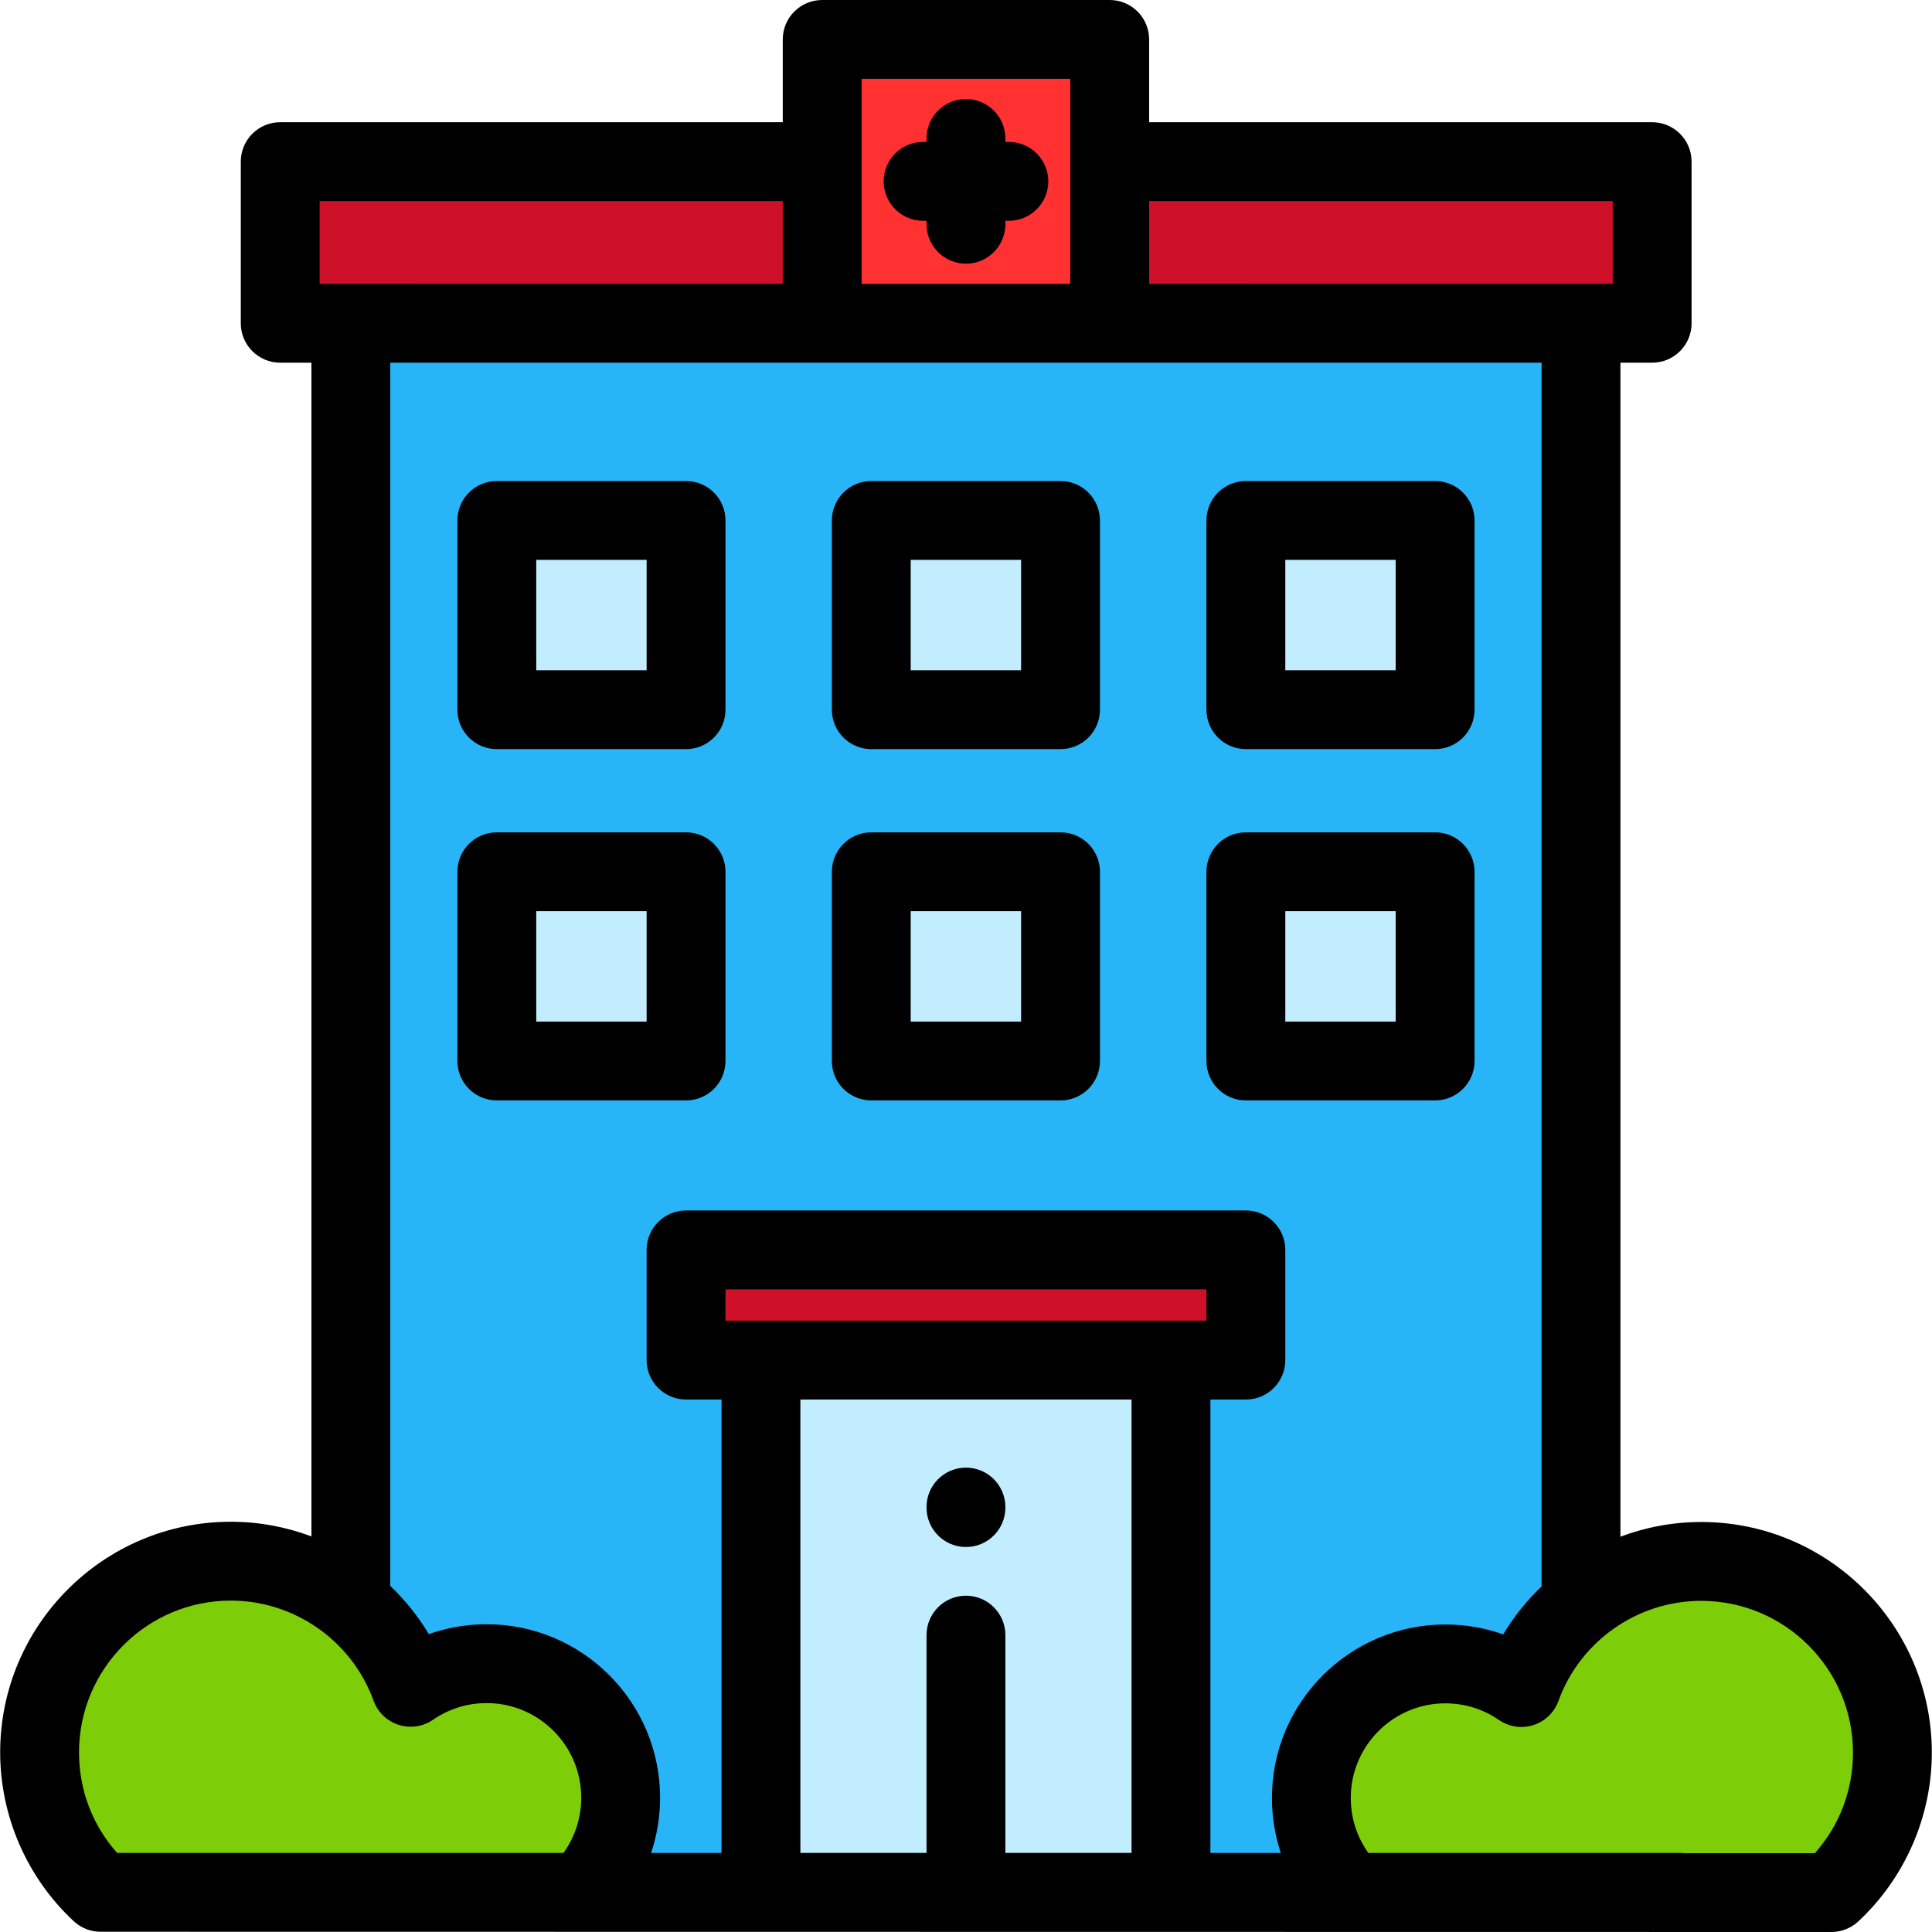 <?xml version="1.0" encoding="iso-8859-1"?>
<!-- Generator: Adobe Illustrator 19.0.0, SVG Export Plug-In . SVG Version: 6.00 Build 0)  -->
<svg version="1.1" id="Layer_1" xmlns="http://www.w3.org/2000/svg" xmlns:xlink="http://www.w3.org/1999/xlink" x="0px" y="0px"
	 viewBox="0 0 512 512" style="enable-background:new 0 0 512 512;" xml:space="preserve">
<rect x="92.98" y="85.671" style="fill:#27B5F7;" width="326.008" height="415.816"/>
<rect x="74.263" y="42.835" style="fill:#CE1128;" width="363.526" height="42.833"/>
<rect x="201.661" y="360.443" style="fill:#C2EDFF;" width="108.655" height="141.242"/>
<rect x="181.811" y="331.232" style="fill:#CE1128;" width="148.356" height="29.21"/>
<g>
	<rect x="230.904" y="137.93" style="fill:#C2EDFF;" width="50.149" height="50.149"/>
	<rect x="230.904" y="231.029" style="fill:#C2EDFF;" width="50.149" height="50.149"/>
	<rect x="131.662" y="137.93" style="fill:#C2EDFF;" width="50.149" height="50.149"/>
	<rect x="131.662" y="231.029" style="fill:#C2EDFF;" width="50.149" height="50.149"/>
	<rect x="330.167" y="137.93" style="fill:#C2EDFF;" width="50.149" height="50.149"/>
	<rect x="330.167" y="231.029" style="fill:#C2EDFF;" width="50.149" height="50.149"/>
</g>
<rect x="217.897" y="10.448" style="fill:#FF3131;" width="76.195" height="75.223"/>
<g>
	<path style="fill:#7DCE09;" d="M26.655,501.487c-9.939-9.251-16.162-22.44-16.162-37.089c0-27.985,22.686-50.671,50.671-50.671
		c21.929,0,40.601,13.932,47.656,33.425c5.724-3.947,12.658-6.263,20.137-6.263c19.619,0,35.522,15.903,35.522,35.522
		c0,9.788-3.96,18.651-10.364,25.076L26.655,501.487L26.655,501.487z"/>
	<path style="fill:#7DCE09;" d="M485.346,501.552c9.939-9.251,16.163-22.44,16.163-37.089c0-27.985-22.686-50.671-50.671-50.671
		c-21.929,0-40.601,13.932-47.656,33.425c-5.724-3.947-12.658-6.263-20.137-6.263c-19.619,0-35.522,15.903-35.522,35.522
		c0,9.788,3.96,18.651,10.364,25.076L485.346,501.552L485.346,501.552z"/>
</g>
<path d="M281.049,198.524H230.9c-5.769,0-10.448-4.678-10.448-10.448v-50.149c0-5.769,4.678-10.448,10.448-10.448h50.149
	c5.769,0,10.448,4.678,10.448,10.448v50.149C291.496,193.845,286.818,198.524,281.049,198.524z M241.348,177.629h29.253v-29.253
	h-29.253L241.348,177.629L241.348,177.629z"/>
<path d="M281.049,291.622H230.9c-5.769,0-10.448-4.678-10.448-10.448v-50.149c0-5.769,4.678-10.448,10.448-10.448h50.149
	c5.769,0,10.448,4.678,10.448,10.448v50.149C291.496,286.943,286.818,291.622,281.049,291.622z M241.348,270.727h29.253v-29.253
	h-29.253L241.348,270.727L241.348,270.727z"/>
<path d="M181.811,198.524h-50.149c-5.769,0-10.448-4.678-10.448-10.448v-50.149c0-5.769,4.678-10.448,10.448-10.448h50.149
	c5.769,0,10.448,4.678,10.448,10.448v50.149C192.258,193.845,187.58,198.524,181.811,198.524z M142.11,177.629h29.253v-29.253
	H142.11V177.629z"/>
<path d="M181.811,291.622h-50.149c-5.769,0-10.448-4.678-10.448-10.448v-50.149c0-5.769,4.678-10.448,10.448-10.448h50.149
	c5.769,0,10.448,4.678,10.448,10.448v50.149C192.258,286.943,187.58,291.622,181.811,291.622z M142.11,270.727h29.253v-29.253
	H142.11V270.727z"/>
<path d="M380.316,198.524h-50.149c-5.769,0-10.448-4.678-10.448-10.448v-50.149c0-5.769,4.678-10.448,10.448-10.448h50.149
	c5.769,0,10.448,4.678,10.448,10.448v50.149C390.764,193.845,386.085,198.524,380.316,198.524z M340.615,177.629h29.253v-29.253
	h-29.253V177.629z"/>
<path d="M380.316,291.622h-50.149c-5.769,0-10.448-4.678-10.448-10.448v-50.149c0-5.769,4.678-10.448,10.448-10.448h50.149
	c5.769,0,10.448,4.678,10.448,10.448v50.149C390.764,286.943,386.085,291.622,380.316,291.622z M340.615,270.727h29.253v-29.253
	h-29.253V270.727z"/>
<path d="M255.988,409.973c-5.769,0-10.448-4.678-10.448-10.448v-0.137c0-5.769,4.678-10.448,10.448-10.448
	s10.448,4.678,10.448,10.448v0.137C266.436,405.295,261.757,409.973,255.988,409.973z"/>
<path d="M267.357,37.611h-0.921V36.69c0-5.769-4.678-10.448-10.448-10.448S245.54,30.921,245.54,36.69v0.921h-0.921
	c-5.769,0-10.448,4.678-10.448,10.448s4.678,10.448,10.448,10.448h0.921v0.921c0,5.769,4.678,10.448,10.448,10.448
	s10.448-4.678,10.448-10.448v-0.921h0.921c5.769,0,10.448-4.678,10.448-10.448S273.127,37.611,267.357,37.611z"/>
<path d="M450.837,403.345c-7.447,0-14.679,1.367-21.407,3.895V96.118h8.407c5.769,0,10.448-4.678,10.448-10.448V42.837
	c0-5.769-4.678-10.448-10.448-10.448H304.533V10.448c0-5.77-4.678-10.448-10.448-10.448h-76.195
	c-5.769,0-10.448,4.677-10.448,10.448V32.39H74.259c-5.769,0-10.448,4.678-10.448,10.448v42.833c0,5.769,4.678,10.448,10.448,10.448
	h8.273V407.16c-6.717-2.52-13.935-3.881-21.368-3.881c-33.701,0-61.119,27.418-61.119,61.119c0,16.9,7.104,33.206,19.49,44.736
	c1.934,1.8,4.477,2.801,7.118,2.801L485.345,512c2.641,0,5.185-1.001,7.118-2.801c12.387-11.529,19.491-27.836,19.491-44.736
	C511.956,430.762,484.537,403.345,450.837,403.345z M304.533,53.285h122.856v21.938H304.533V53.285z M228.339,20.895h55.299v54.328
	h-55.299V20.895z M84.706,53.285h122.738v21.938H84.706V53.285z M149.328,491.039H66.872H31.035
	c-6.536-7.349-10.093-16.672-10.093-26.641c0-22.179,18.044-40.223,40.223-40.223c16.883,0,32.088,10.663,37.832,26.533
	c1.103,3.046,3.553,5.407,6.638,6.394c3.085,0.987,6.45,0.49,9.118-1.349c4.191-2.89,9.103-4.417,14.207-4.417
	c13.825,0,25.074,11.249,25.074,25.074C154.033,481.732,152.384,486.803,149.328,491.039z M299.869,491.039h-33.432v-57.714
	c0-5.769-4.678-10.448-10.448-10.448s-10.448,4.678-10.448,10.448v57.714h-33.432V370.891h87.76V491.039z M319.72,349.996H192.258
	v-8.314H319.72V349.996z M339.432,491.039h-18.668V370.891h9.403c5.769,0,10.448-4.678,10.448-10.448v-29.21
	c0-5.769-4.678-10.448-10.448-10.448H181.811c-5.769,0-10.448,4.678-10.448,10.448v29.21c0,5.769,4.678,10.448,10.448,10.448h9.403
	v120.148h-18.666c1.558-4.655,2.38-9.578,2.38-14.629c0-25.348-20.622-45.97-45.97-45.97c-5.274,0-10.438,0.891-15.319,2.618
	c-2.834-4.731-6.285-9.008-10.21-12.76V96.118h305.107v324.289c-3.908,3.741-7.347,8.002-10.171,12.716
	c-4.88-1.726-10.044-2.617-15.319-2.617c-25.348,0-45.97,20.622-45.97,45.97C337.074,481.502,337.889,486.403,339.432,491.039z
	 M480.965,491.105h-34.747c-0.375-0.041-0.756-0.066-1.143-0.066h-82.448c-3.026-4.222-4.66-9.267-4.66-14.563
	c0-13.825,11.249-25.074,25.074-25.074c5.105,0,10.016,1.527,14.206,4.417c2.664,1.838,6.03,2.335,9.119,1.349
	c3.083-0.987,5.535-3.348,6.638-6.394c5.744-15.87,20.949-26.533,37.832-26.533c22.179,0,40.223,18.044,40.223,40.223
	C491.061,474.431,487.502,483.755,480.965,491.105z"/>
<g>
</g>
<g>
</g>
<g>
</g>
<g>
</g>
<g>
</g>
<g>
</g>
<g>
</g>
<g>
</g>
<g>
</g>
<g>
</g>
<g>
</g>
<g>
</g>
<g>
</g>
<g>
</g>
<g>
</g>
</svg>
